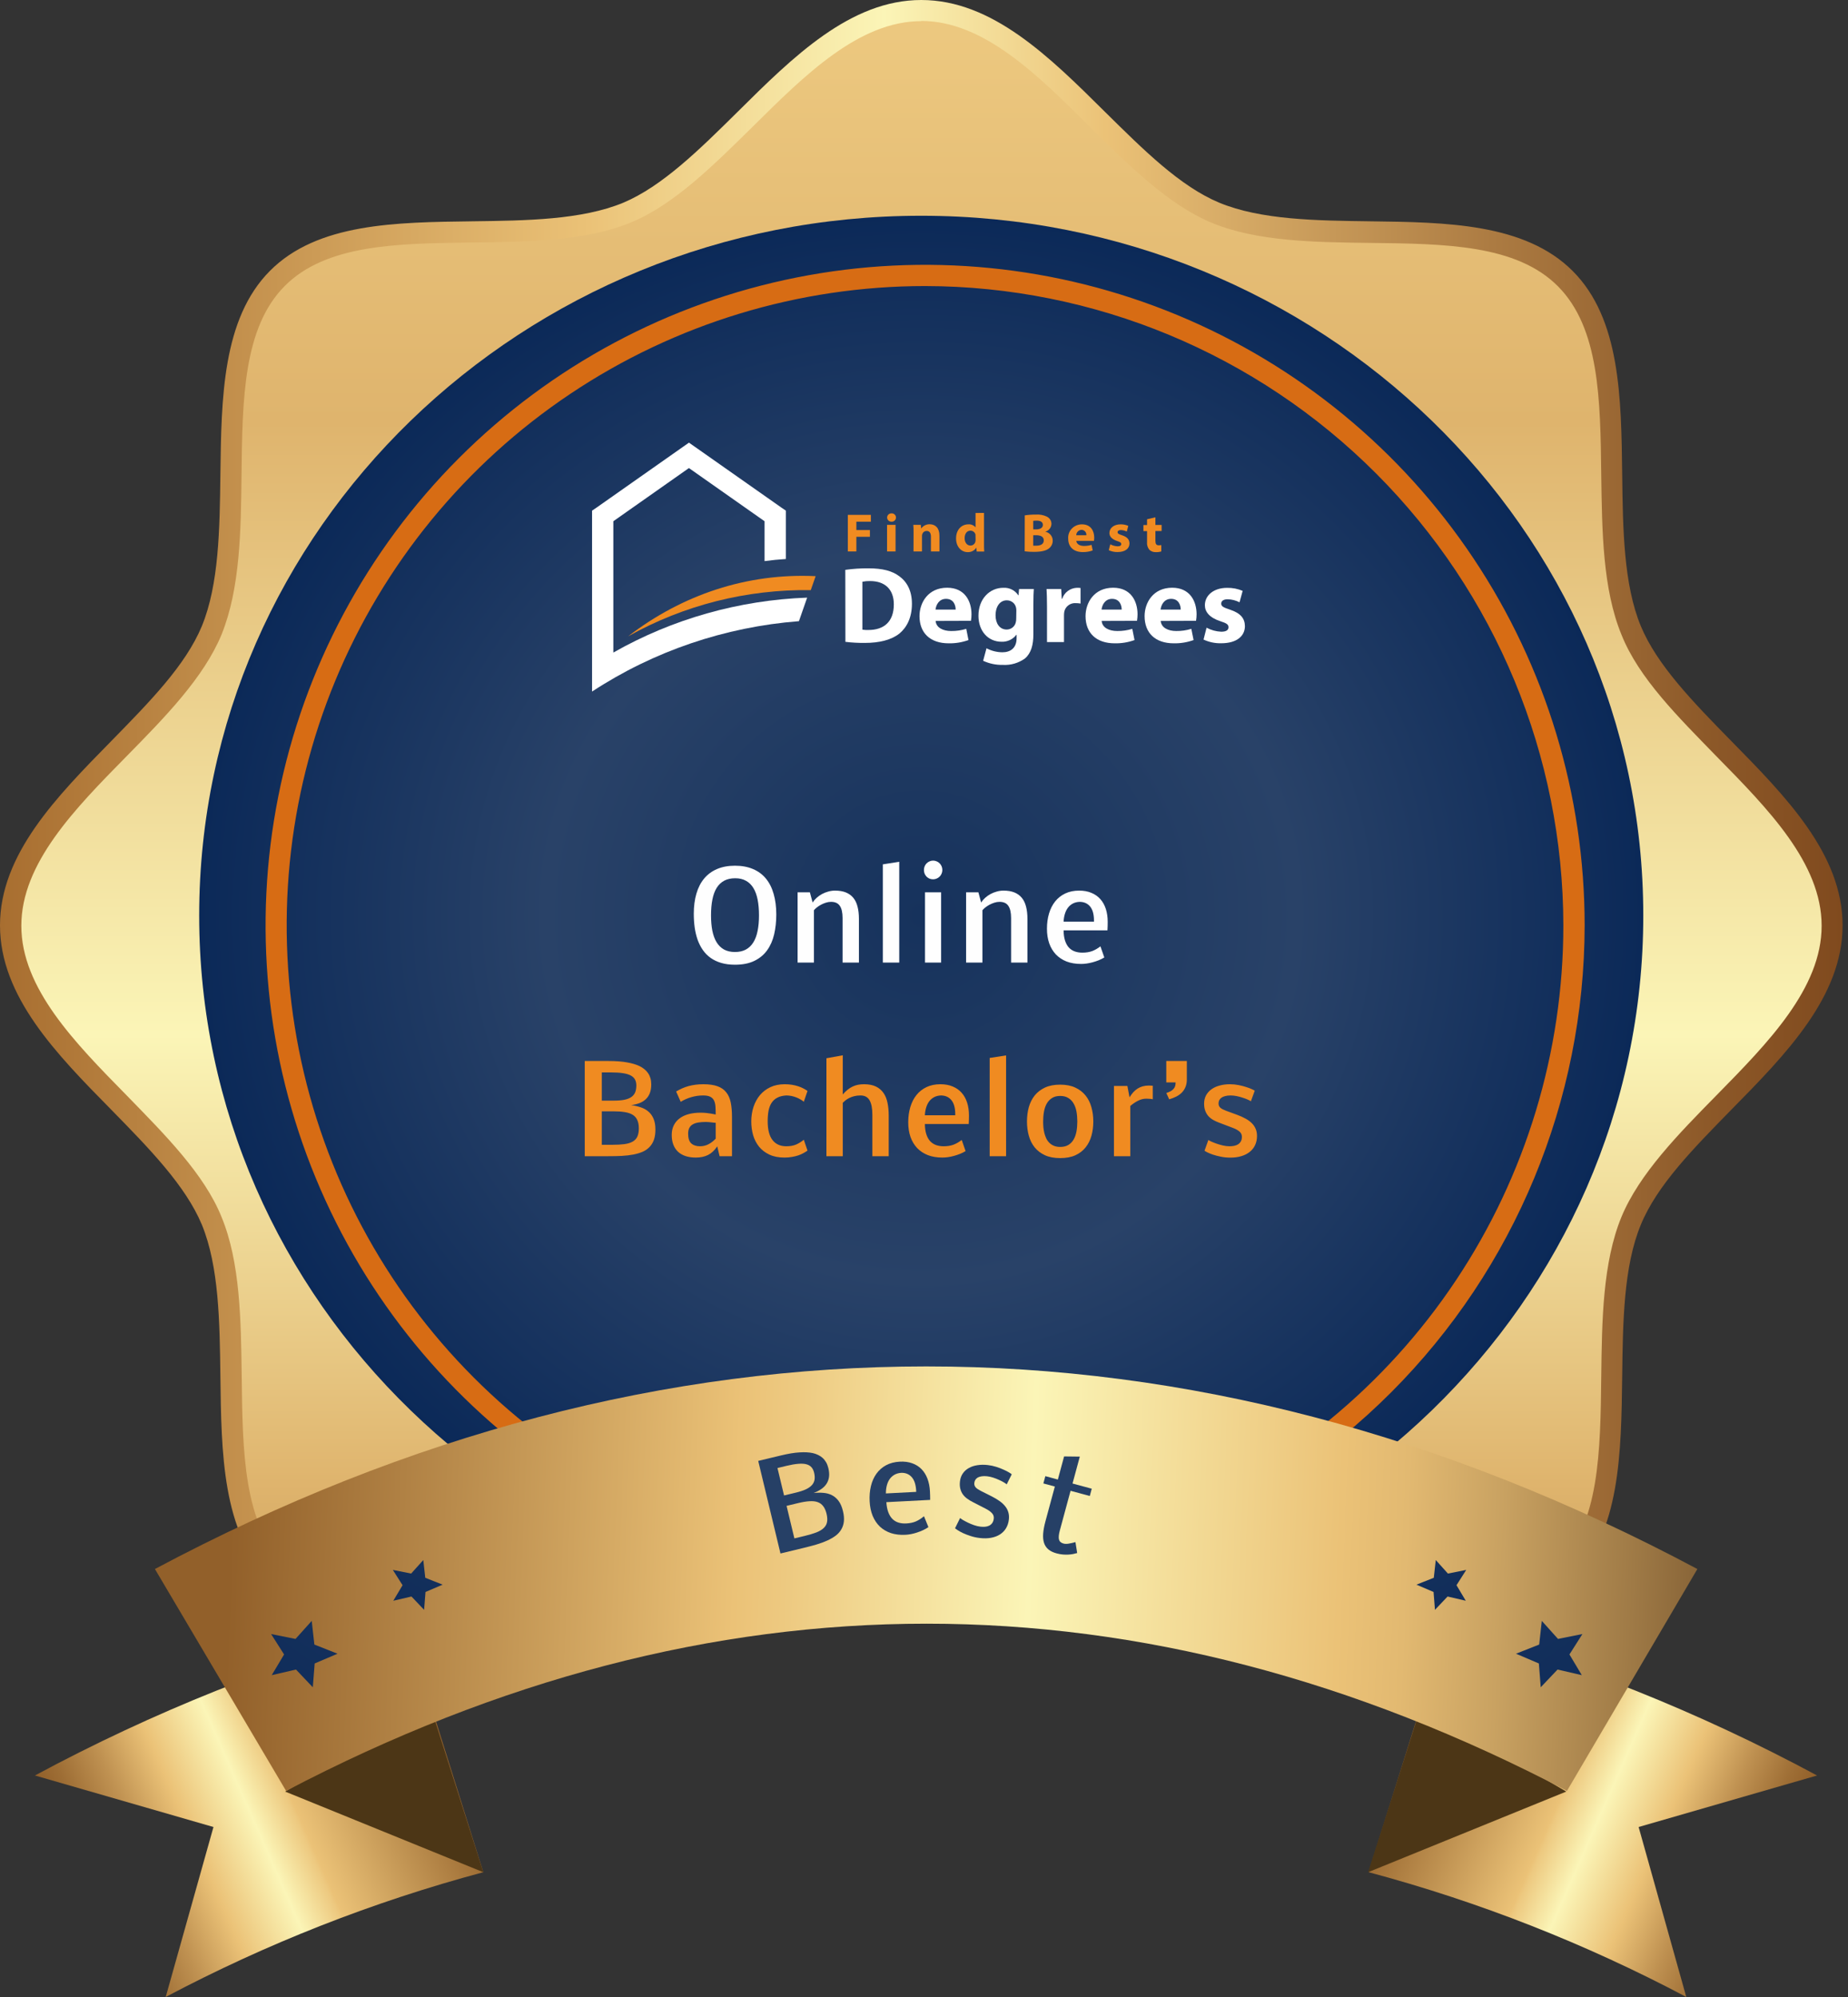 <svg width="334" height="361" viewBox="0 0 334 361" fill="none" xmlns="http://www.w3.org/2000/svg">
<rect x="0" y="0" width="334" height="361" fill="#333333" stroke="none"/>
<g clip-path="url(#clip0_609_130)">
<path d="M332.186 167.278C332.186 187.947 303.185 202.684 295.751 220.66C288.035 239.287 297.842 270.169 283.834 284.219C269.826 298.269 238.98 288.427 220.384 296.156C202.439 303.603 185.634 278.999 165 278.999C144.366 278.999 131.747 303.603 113.802 296.156C95.206 288.427 64.378 298.251 50.352 284.219C36.326 270.187 46.151 239.287 38.435 220.66C31.001 202.737 2 187.947 2 167.278C2 146.608 31.001 131.871 38.488 113.895C46.204 95.268 36.397 64.386 50.405 50.337C64.413 36.287 95.259 46.129 113.855 38.399C131.8 30.952 146.511 1.901 167.146 1.901C187.78 1.901 202.491 30.952 220.437 38.399C239.032 46.129 269.861 36.304 283.887 50.337C297.912 64.369 288.07 95.338 295.751 113.895C303.185 131.871 332.186 146.608 332.186 167.278Z" fill="url(#paint0_linear_609_130)"/>
<path d="M166.51 291.573C153.7 291.573 143.344 281.291 133.32 271.343C126.311 264.424 119.739 300.874 112.66 297.934C105.142 294.8 95.136 294.677 85.428 294.554C71.637 294.378 57.39 294.219 48.768 285.575C40.147 276.93 40.007 262.598 39.831 248.742C39.709 239.006 39.586 228.935 36.484 221.382C33.54 214.339 27.021 207.649 20.135 200.624C10.234 190.571 0 180.148 0 167.278C0 154.407 10.251 144.002 20.135 133.931C27.021 126.889 33.54 120.286 36.484 113.173C39.586 105.62 39.709 95.567 39.831 85.813C40.007 71.957 40.182 57.643 48.768 48.981C57.355 40.319 71.549 40.178 85.428 40.002C95.118 39.878 105.142 39.755 112.66 36.639C119.669 33.681 126.328 27.131 133.32 20.212C143.344 10.264 153.7 0 166.51 0C179.32 0 189.676 10.264 199.7 20.212C206.709 27.131 213.281 33.681 220.36 36.639C227.878 39.755 237.884 39.878 247.592 40.002C261.383 40.178 275.63 40.354 284.252 48.998C292.873 57.643 293.013 71.887 293.189 85.813C293.311 95.549 293.434 105.62 296.553 113.173C299.48 120.216 305.998 126.906 312.885 133.931C322.786 144.002 333.02 154.407 333.02 167.278C333.02 180.148 322.786 190.571 312.885 200.624C305.998 207.667 299.48 214.269 296.553 221.399C293.434 228.935 293.311 239.006 293.189 248.742C293.013 262.598 292.838 276.912 284.252 285.575C275.665 294.237 261.383 294.378 247.592 294.554C237.901 294.677 227.878 294.8 220.36 297.934C213.351 300.874 206.692 264.424 199.7 271.343C189.676 281.22 179.32 291.573 166.51 291.573ZM166.51 3.821C155.26 3.821 145.482 13.539 136.001 22.941C128.992 29.825 121.895 36.938 114.114 40.178C105.913 43.593 95.522 43.699 85.463 43.84C71.847 43.998 58.967 44.157 51.467 51.692C43.967 59.228 43.809 72.168 43.651 85.848C43.546 95.954 43.406 106.395 40.042 114.705C36.817 122.522 29.738 129.723 22.886 136.695C13.528 146.203 3.855 156.062 3.855 167.348C3.855 178.634 13.528 188.476 22.886 198.001C29.738 205.043 36.905 212.191 40.042 219.991C43.441 228.231 43.546 238.671 43.687 248.777C43.844 262.457 44.002 275.398 51.502 282.934C59.002 290.469 71.882 290.628 85.498 290.786C95.557 290.909 105.948 291.05 114.149 294.448C121.912 297.688 129.097 261.818 136.036 268.685C145.499 278.086 155.312 287.805 166.545 287.805C177.778 287.805 187.573 278.086 197.054 268.685C204.063 261.818 211.178 297.6 218.941 294.448C227.142 291.05 237.533 290.927 247.592 290.786C261.208 290.628 274.088 290.469 281.588 282.934C289.088 275.398 289.246 262.457 289.404 248.777C289.526 238.671 289.666 228.231 293.048 219.991C296.273 212.191 303.37 204.973 310.204 198.018C319.562 188.493 329.235 178.651 329.235 167.348C329.235 156.045 319.562 146.22 310.204 136.695C303.37 129.653 296.185 122.61 293.048 114.705C289.666 106.465 289.544 96.025 289.404 85.919C289.246 72.239 289.088 59.316 281.588 51.763C274.088 44.209 261.208 44.069 247.592 43.91C237.533 43.787 227.142 43.664 218.941 40.248C211.178 37.008 203.993 29.895 197.054 23.012C187.556 13.539 177.76 3.785 166.51 3.785V3.821Z" fill="url(#paint1_linear_609_130)"/>
<path d="M294 166C294 190.92 286.552 215.281 272.597 236.002C258.642 256.722 238.807 272.872 215.601 282.409C192.395 291.945 166.859 294.441 142.224 289.579C117.588 284.717 94.959 272.717 77.198 255.095C59.436 237.474 47.341 215.023 42.44 190.581C37.54 166.14 40.055 140.805 49.667 117.782C59.28 94.758 75.558 75.08 96.443 61.235C117.328 47.39 141.882 40 167 40C200.683 40 232.985 53.275 256.803 76.904C280.62 100.534 294 132.583 294 166Z" fill="#A86E30"/>
<path d="M166.501 292C238.573 292 297 235.364 297 165.5C297 95.636 238.573 39 166.501 39C94.427 39 36 95.636 36 165.5C36 235.364 94.427 292 166.501 292Z" fill="url(#paint2_radial_609_130)"/>
<path d="M167.184 286.684C143.609 286.68 120.564 279.674 100.964 266.552C81.364 253.429 66.088 234.779 57.069 212.96C48.049 191.141 45.691 167.133 50.293 143.972C54.894 120.811 66.248 99.536 82.92 82.839C99.591 66.141 120.831 54.771 143.953 50.165C167.075 45.559 191.042 47.925 212.822 56.963C234.602 66.001 253.218 81.305 266.315 100.941C279.413 120.577 286.403 143.662 286.403 167.278C286.366 198.938 273.793 229.29 251.443 251.676C229.092 274.061 198.79 286.651 167.184 286.684ZM167.184 51.71C144.366 51.71 122.06 58.488 103.088 71.186C84.115 83.885 69.328 101.935 60.596 123.052C51.864 144.169 49.579 167.406 54.031 189.824C58.483 212.242 69.47 232.834 85.605 248.997C101.74 265.159 122.297 276.166 144.677 280.625C167.056 285.084 190.253 282.796 211.334 274.049C232.415 265.301 250.434 250.489 263.111 231.484C275.788 212.479 282.554 190.135 282.554 167.278C282.517 136.639 270.35 107.265 248.722 85.6C227.094 63.935 197.771 51.747 167.184 51.71Z" fill="#D76C14"/>
<path d="M328.411 320.946C307.115 309.479 284.591 300.466 261.27 294.078L247.367 338.429C267.288 343.758 286.545 351.324 304.771 360.982L296.159 330.259L328.411 320.946Z" fill="url(#paint3_linear_609_130)"/>
<path d="M283.082 323.851L247.262 338.429L256.823 308.463L283.082 323.851Z" fill="#4C3616"/>
<path d="M6.311 320.946C27.608 309.482 50.131 300.469 73.451 294.078L87.354 338.429C67.434 343.761 48.178 351.326 29.951 360.982L38.58 330.259L6.311 320.946Z" fill="url(#paint4_linear_609_130)"/>
<path d="M51.533 323.851L87.353 338.429L77.792 308.463L51.533 323.851Z" fill="#4C3616"/>
<path d="M283.206 323.731C206.31 283.431 128.624 283.431 51.71 323.731L28 283.624C119.572 234.802 215.204 234.784 306.776 283.624L283.206 323.731Z" fill="url(#paint5_linear_609_130)"/>
<path d="M259.349 291L261.63 288.595L264.916 289.356L263.242 286.55L265 283.784L261.693 284.446L259.495 282L259.139 285.208L256 286.45L259.097 287.773L259.349 291Z" fill="url(#paint6_radial_609_130)"/>
<path d="M278.465 305L281.507 301.794L285.888 302.808L283.656 299.067L286 295.379L281.591 296.261L278.66 293L278.186 297.277L274 298.933L278.129 300.697L278.465 305Z" fill="url(#paint7_radial_609_130)"/>
<path d="M76.651 291L74.37 288.595L71.084 289.356L72.758 286.55L71 283.784L74.307 284.446L76.505 282L76.861 285.208L80 286.45L76.903 287.773L76.651 291Z" fill="url(#paint8_radial_609_130)"/>
<path d="M56.535 305L53.493 301.794L49.112 302.808L51.344 299.067L49 295.379L53.41 296.261L56.34 293L56.815 297.277L61 298.933L56.871 300.697L56.535 305Z" fill="url(#paint9_radial_609_130)"/>
<path d="M140.303 165.31C140.303 166.591 140.174 167.787 139.916 168.897C139.658 170 139.235 170.96 138.648 171.776C138.068 172.586 137.302 173.223 136.349 173.688C135.397 174.154 134.226 174.387 132.837 174.387C131.913 174.387 131.086 174.279 130.355 174.064C129.625 173.85 128.984 173.545 128.432 173.151C127.881 172.757 127.412 172.281 127.025 171.723C126.638 171.164 126.323 170.545 126.08 169.864C125.844 169.184 125.668 168.45 125.554 167.662C125.446 166.867 125.392 166.04 125.392 165.181C125.392 163.827 125.55 162.613 125.865 161.539C126.18 160.458 126.649 159.545 127.272 158.8C127.895 158.055 128.669 157.486 129.593 157.092C130.524 156.691 131.605 156.49 132.837 156.49C134.076 156.49 135.161 156.691 136.092 157.092C137.03 157.486 137.81 158.062 138.433 158.821C139.056 159.58 139.522 160.508 139.83 161.604C140.145 162.692 140.303 163.927 140.303 165.31ZM128.508 165.471C128.508 166.495 128.586 167.415 128.744 168.231C128.909 169.048 129.163 169.743 129.507 170.315C129.858 170.888 130.305 171.329 130.849 171.637C131.401 171.938 132.063 172.088 132.837 172.088C133.589 172.088 134.237 171.945 134.781 171.658C135.332 171.365 135.784 170.938 136.135 170.38C136.493 169.814 136.754 169.123 136.919 168.307C137.091 167.483 137.177 166.538 137.177 165.471C137.177 164.396 137.094 163.444 136.929 162.613C136.765 161.783 136.507 161.081 136.156 160.508C135.805 159.935 135.358 159.502 134.813 159.208C134.276 158.907 133.632 158.757 132.88 158.757C132.106 158.757 131.444 158.904 130.892 159.197C130.341 159.491 129.886 159.924 129.528 160.497C129.177 161.063 128.919 161.765 128.755 162.603C128.59 163.433 128.508 164.389 128.508 165.471ZM146.87 163.14C147.064 162.839 147.304 162.56 147.59 162.302C147.884 162.037 148.206 161.808 148.557 161.614C148.915 161.421 149.294 161.271 149.696 161.163C150.097 161.049 150.501 160.991 150.909 160.991C151.683 160.991 152.342 161.102 152.886 161.324C153.43 161.546 153.878 161.872 154.229 162.302C154.58 162.731 154.834 163.265 154.991 163.902C155.156 164.54 155.238 165.274 155.238 166.104V174H152.284V165.965C152.284 164.969 152.12 164.232 151.79 163.752C151.468 163.265 150.934 163.021 150.19 163.021C149.889 163.021 149.581 163.072 149.266 163.172C148.951 163.272 148.654 163.397 148.374 163.548C148.095 163.698 147.844 163.863 147.622 164.042C147.4 164.221 147.228 164.386 147.107 164.536V174H144.153V161.303H146.376L146.87 163.14ZM162.526 174H159.561V156.243L162.526 155.781V174ZM167.182 174V161.303H170.093V174H167.182ZM166.988 157.264C166.988 157.027 167.031 156.805 167.117 156.598C167.203 156.39 167.321 156.211 167.472 156.061C167.622 155.91 167.798 155.792 167.998 155.706C168.199 155.613 168.413 155.566 168.643 155.566C168.879 155.566 169.097 155.613 169.298 155.706C169.506 155.792 169.685 155.914 169.835 156.071C169.985 156.222 170.104 156.401 170.189 156.608C170.275 156.816 170.318 157.035 170.318 157.264C170.318 157.5 170.272 157.722 170.179 157.93C170.093 158.137 169.971 158.316 169.813 158.467C169.663 158.617 169.484 158.735 169.276 158.821C169.076 158.907 168.865 158.95 168.643 158.95C168.399 158.95 168.177 158.907 167.977 158.821C167.776 158.728 167.601 158.606 167.45 158.456C167.307 158.299 167.192 158.119 167.106 157.919C167.028 157.711 166.988 157.493 166.988 157.264ZM177.327 163.14C177.52 162.839 177.76 162.56 178.046 162.302C178.34 162.037 178.662 161.808 179.013 161.614C179.371 161.421 179.751 161.271 180.152 161.163C180.553 161.049 180.957 160.991 181.366 160.991C182.139 160.991 182.798 161.102 183.342 161.324C183.886 161.546 184.334 161.872 184.685 162.302C185.036 162.731 185.29 163.265 185.448 163.902C185.612 164.54 185.695 165.274 185.695 166.104V174H182.741V165.965C182.741 164.969 182.576 164.232 182.246 163.752C181.924 163.265 181.391 163.021 180.646 163.021C180.345 163.021 180.037 163.072 179.722 163.172C179.407 163.272 179.11 163.397 178.83 163.548C178.551 163.698 178.301 163.863 178.079 164.042C177.857 164.221 177.685 164.386 177.563 164.536V174H174.609V161.303H176.832L177.327 163.14ZM199.589 173.076C199.274 173.27 198.937 173.438 198.579 173.581C198.221 173.724 197.856 173.846 197.483 173.946C197.118 174.047 196.756 174.122 196.398 174.172C196.04 174.222 195.704 174.247 195.388 174.247C194.407 174.247 193.534 174.1 192.767 173.807C192.008 173.506 191.364 173.08 190.834 172.528C190.311 171.97 189.91 171.3 189.631 170.52C189.359 169.732 189.222 168.851 189.222 167.877C189.222 166.882 189.348 165.965 189.598 165.127C189.849 164.282 190.218 163.555 190.705 162.946C191.199 162.33 191.808 161.851 192.531 161.507C193.262 161.163 194.099 160.991 195.045 160.991C195.883 160.991 196.62 161.127 197.258 161.399C197.902 161.664 198.443 162.044 198.88 162.538C199.317 163.032 199.646 163.627 199.868 164.321C200.09 165.016 200.201 165.789 200.201 166.642C200.201 166.907 200.197 167.168 200.19 167.426C200.183 167.684 200.172 167.934 200.158 168.178H192.23C192.237 168.872 192.32 169.474 192.477 169.982C192.635 170.491 192.857 170.91 193.143 171.239C193.437 171.569 193.791 171.812 194.207 171.97C194.629 172.127 195.102 172.206 195.625 172.206C196.291 172.206 196.878 172.113 197.387 171.927C197.895 171.733 198.396 171.447 198.89 171.067L199.589 173.076ZM197.72 166.416C197.72 165.299 197.494 164.457 197.043 163.892C196.592 163.326 195.965 163.036 195.163 163.021C194.676 163.036 194.253 163.14 193.895 163.333C193.544 163.519 193.247 163.773 193.004 164.096C192.767 164.418 192.585 164.794 192.456 165.224C192.327 165.653 192.252 166.112 192.23 166.599H197.72V166.416Z" fill="#FEFEFE"/>
<path d="M109.939 191.791C111.278 191.791 112.399 191.873 113.301 192.038C114.21 192.196 114.973 192.421 115.589 192.715C115.904 192.865 116.191 193.048 116.448 193.263C116.713 193.47 116.939 193.71 117.125 193.982C117.311 194.255 117.455 194.559 117.555 194.896C117.655 195.232 117.705 195.608 117.705 196.023C117.705 196.646 117.616 197.18 117.437 197.624C117.258 198.068 117.007 198.437 116.685 198.73C116.362 199.024 115.979 199.253 115.535 199.418C115.091 199.583 114.601 199.701 114.064 199.772C114.672 199.851 115.245 199.98 115.782 200.159C116.32 200.331 116.785 200.585 117.179 200.922C117.573 201.251 117.884 201.681 118.113 202.211C118.343 202.741 118.457 203.4 118.457 204.188C118.457 204.896 118.368 205.509 118.189 206.024C118.01 206.533 117.748 206.966 117.404 207.324C117.068 207.682 116.653 207.972 116.158 208.194C115.664 208.409 115.102 208.577 114.472 208.699C113.842 208.821 113.143 208.903 112.377 208.946C111.618 208.982 110.802 209 109.928 209H105.685V191.791H109.939ZM110.637 206.938C111.511 206.938 112.252 206.898 112.861 206.819C113.476 206.733 113.974 206.579 114.354 206.357C114.74 206.135 115.02 205.835 115.192 205.455C115.371 205.068 115.46 204.574 115.46 203.973C115.46 203.378 115.371 202.884 115.192 202.49C115.02 202.089 114.748 201.771 114.375 201.534C114.01 201.298 113.541 201.133 112.968 201.04C112.402 200.94 111.725 200.89 110.938 200.89H108.768V206.938H110.637ZM108.768 198.956H110.927C111.679 198.956 112.313 198.906 112.828 198.806C113.351 198.698 113.774 198.534 114.096 198.312C114.418 198.09 114.651 197.807 114.794 197.463C114.937 197.112 115.009 196.697 115.009 196.217C115.009 195.801 114.93 195.447 114.773 195.153C114.615 194.853 114.357 194.605 113.999 194.412C113.641 194.219 113.172 194.079 112.592 193.993C112.012 193.9 111.303 193.854 110.465 193.854H108.768V198.956ZM127.066 198.021C126.357 198.021 125.655 198.122 124.961 198.322C124.266 198.523 123.621 198.806 123.027 199.171L122.2 197.302C122.572 197.087 122.941 196.897 123.306 196.732C123.679 196.568 124.062 196.432 124.456 196.324C124.857 196.217 125.276 196.134 125.712 196.077C126.149 196.02 126.622 195.991 127.13 195.991C128.162 195.991 129.01 196.113 129.676 196.356C130.342 196.593 130.869 196.958 131.255 197.452C131.649 197.939 131.921 198.555 132.072 199.3C132.222 200.045 132.297 200.918 132.297 201.921V209H130.052L129.633 207.217C129.161 207.933 128.609 208.452 127.979 208.774C127.349 209.09 126.608 209.247 125.755 209.247C125.082 209.247 124.477 209.161 123.94 208.989C123.403 208.817 122.945 208.56 122.565 208.216C122.193 207.872 121.906 207.446 121.706 206.938C121.505 206.429 121.405 205.838 121.405 205.165C121.405 204.485 121.534 203.894 121.792 203.393C122.049 202.884 122.407 202.465 122.866 202.136C123.324 201.799 123.868 201.549 124.499 201.384C125.136 201.219 125.834 201.137 126.593 201.137C126.959 201.137 127.292 201.151 127.592 201.18C127.9 201.208 128.172 201.244 128.409 201.287C128.645 201.323 128.842 201.359 129 201.395C129.164 201.43 129.282 201.452 129.354 201.459C129.354 200.929 129.34 200.453 129.311 200.03C129.282 199.601 129.197 199.239 129.053 198.945C128.91 198.645 128.685 198.415 128.377 198.258C128.069 198.1 127.632 198.021 127.066 198.021ZM126.518 207.206C127.048 207.206 127.542 207.091 128.001 206.862C128.466 206.633 128.917 206.289 129.354 205.831V202.963C129.297 202.963 129.2 202.956 129.064 202.941C128.928 202.92 128.77 202.902 128.591 202.888C128.42 202.866 128.24 202.848 128.054 202.834C127.875 202.82 127.718 202.812 127.582 202.812C127.066 202.812 126.608 202.845 126.207 202.909C125.813 202.974 125.476 203.088 125.197 203.253C124.925 203.41 124.717 203.629 124.574 203.908C124.438 204.18 124.37 204.528 124.37 204.95C124.37 205.759 124.56 206.34 124.939 206.69C125.326 207.034 125.852 207.206 126.518 207.206ZM141.776 209.247C140.716 209.247 139.807 209.068 139.048 208.71C138.289 208.352 137.666 207.872 137.179 207.271C136.699 206.669 136.344 205.978 136.115 205.197C135.893 204.41 135.782 203.586 135.782 202.727C135.782 201.796 135.915 200.922 136.18 200.105C136.452 199.282 136.842 198.566 137.351 197.957C137.866 197.348 138.496 196.868 139.241 196.518C139.993 196.167 140.849 195.991 141.809 195.991C142.281 195.991 142.718 196.023 143.119 196.088C143.527 196.152 143.903 196.242 144.247 196.356C144.591 196.464 144.902 196.593 145.182 196.743C145.461 196.886 145.715 197.04 145.944 197.205L145.278 199.16C145.114 199.017 144.913 198.877 144.677 198.741C144.448 198.605 144.197 198.483 143.925 198.376C143.653 198.269 143.363 198.183 143.055 198.118C142.747 198.054 142.435 198.021 142.12 198.021C141.483 198.057 140.949 198.186 140.52 198.408C140.09 198.623 139.743 198.927 139.478 199.321C139.213 199.715 139.023 200.195 138.908 200.761C138.801 201.326 138.747 201.967 138.747 202.684C138.747 204.195 139.037 205.326 139.617 206.078C140.197 206.83 141.028 207.206 142.109 207.206C142.811 207.206 143.409 207.099 143.903 206.884C144.397 206.662 144.856 206.375 145.278 206.024L145.944 207.99C145.729 208.141 145.486 208.291 145.214 208.441C144.942 208.592 144.634 208.728 144.29 208.85C143.946 208.964 143.567 209.057 143.151 209.129C142.736 209.208 142.278 209.247 141.776 209.247ZM152.319 197.839C152.612 197.502 152.906 197.216 153.2 196.979C153.493 196.743 153.794 196.553 154.102 196.41C154.417 196.26 154.743 196.152 155.079 196.088C155.416 196.023 155.774 195.991 156.154 195.991C157.02 195.991 157.74 196.131 158.313 196.41C158.886 196.689 159.344 197.08 159.688 197.581C160.032 198.082 160.272 198.68 160.408 199.375C160.551 200.07 160.622 200.829 160.622 201.652V209H157.668V201.523C157.668 200.356 157.5 199.482 157.163 198.902C156.834 198.315 156.286 198.021 155.52 198.021C155.105 198.021 154.729 198.064 154.392 198.15C154.063 198.236 153.765 198.344 153.5 198.473C153.243 198.602 153.013 198.745 152.813 198.902C152.62 199.06 152.455 199.207 152.319 199.343V209H149.365V191.297L152.319 190.76V197.839ZM174.516 208.076C174.201 208.27 173.865 208.438 173.507 208.581C173.149 208.724 172.783 208.846 172.411 208.946C172.046 209.047 171.684 209.122 171.326 209.172C170.968 209.222 170.631 209.247 170.316 209.247C169.335 209.247 168.461 209.1 167.695 208.807C166.936 208.506 166.291 208.08 165.762 207.528C165.239 206.97 164.838 206.3 164.558 205.52C164.286 204.732 164.15 203.851 164.15 202.877C164.15 201.882 164.276 200.965 164.526 200.127C164.777 199.282 165.146 198.555 165.633 197.946C166.127 197.33 166.735 196.851 167.459 196.507C168.189 196.163 169.027 195.991 169.972 195.991C170.81 195.991 171.548 196.127 172.185 196.399C172.83 196.664 173.371 197.044 173.807 197.538C174.244 198.032 174.574 198.627 174.796 199.321C175.018 200.016 175.129 200.789 175.129 201.642C175.129 201.907 175.125 202.168 175.118 202.426C175.111 202.684 175.1 202.934 175.086 203.178H167.158C167.165 203.872 167.248 204.474 167.405 204.982C167.563 205.491 167.785 205.91 168.071 206.239C168.365 206.569 168.719 206.812 169.135 206.97C169.557 207.127 170.03 207.206 170.553 207.206C171.219 207.206 171.806 207.113 172.314 206.927C172.823 206.733 173.324 206.447 173.818 206.067L174.516 208.076ZM172.647 201.416C172.647 200.299 172.422 199.457 171.971 198.892C171.519 198.326 170.893 198.036 170.091 198.021C169.604 198.036 169.181 198.14 168.823 198.333C168.472 198.519 168.175 198.773 167.931 199.096C167.695 199.418 167.513 199.794 167.384 200.224C167.255 200.653 167.179 201.112 167.158 201.599H172.647V201.416ZM181.836 209H178.871V191.243L181.836 190.781V209ZM191.616 207.324C192.203 207.324 192.694 207.206 193.087 206.97C193.489 206.726 193.807 206.397 194.044 205.981C194.287 205.559 194.459 205.072 194.559 204.521C194.659 203.962 194.71 203.364 194.71 202.727C194.71 202.096 194.659 201.502 194.559 200.943C194.459 200.385 194.287 199.898 194.044 199.482C193.807 199.06 193.489 198.727 193.087 198.483C192.694 198.233 192.203 198.107 191.616 198.107C191.029 198.107 190.538 198.233 190.144 198.483C189.75 198.727 189.432 199.06 189.188 199.482C188.952 199.898 188.783 200.388 188.683 200.954C188.583 201.513 188.533 202.104 188.533 202.727C188.533 203.063 188.547 203.41 188.576 203.769C188.612 204.119 188.669 204.467 188.748 204.811C188.834 205.147 188.948 205.469 189.091 205.777C189.235 206.078 189.421 206.343 189.65 206.572C189.879 206.801 190.155 206.984 190.477 207.12C190.799 207.256 191.179 207.324 191.616 207.324ZM197.599 202.727C197.599 203.636 197.488 204.492 197.266 205.294C197.044 206.096 196.693 206.798 196.213 207.399C195.741 208.001 195.125 208.477 194.366 208.828C193.607 209.172 192.69 209.344 191.616 209.344C190.542 209.344 189.625 209.172 188.866 208.828C188.107 208.477 187.484 208.001 186.997 207.399C186.517 206.798 186.166 206.096 185.944 205.294C185.722 204.492 185.611 203.636 185.611 202.727C185.611 201.81 185.722 200.947 185.944 200.138C186.173 199.328 186.528 198.623 187.007 198.021C187.494 197.42 188.114 196.944 188.866 196.593C189.625 196.242 190.538 196.066 191.605 196.066C192.672 196.066 193.582 196.242 194.334 196.593C195.093 196.944 195.712 197.42 196.192 198.021C196.679 198.623 197.033 199.328 197.255 200.138C197.485 200.947 197.599 201.81 197.599 202.727ZM204.146 198.354C204.36 198.011 204.586 197.706 204.822 197.441C205.066 197.176 205.327 196.954 205.606 196.775C205.893 196.596 206.204 196.46 206.541 196.367C206.878 196.274 207.25 196.228 207.658 196.228C207.887 196.228 208.117 196.238 208.346 196.26V198.72C208.245 198.677 208.088 198.648 207.873 198.634C207.658 198.612 207.425 198.602 207.175 198.602C206.659 198.602 206.154 198.73 205.66 198.988C205.173 199.239 204.715 199.55 204.285 199.923V209H201.331V196.303H203.759L204.146 198.354ZM210.788 191.791H214.505V195.132C214.505 195.662 214.419 196.124 214.247 196.518C214.083 196.911 213.854 197.252 213.56 197.538C213.274 197.817 212.937 198.054 212.55 198.247C212.163 198.433 211.752 198.591 211.315 198.72L210.799 197.581C211.107 197.474 211.369 197.363 211.583 197.248C211.798 197.126 211.97 196.99 212.099 196.84C212.235 196.689 212.332 196.521 212.389 196.335C212.446 196.142 212.475 195.916 212.475 195.658H210.788V191.791ZM220.343 202.941C219.97 202.805 219.619 202.644 219.29 202.458C218.96 202.272 218.67 202.046 218.42 201.781C218.176 201.509 217.983 201.187 217.84 200.814C217.696 200.442 217.625 200.002 217.625 199.493C217.625 198.935 217.743 198.437 217.979 198C218.216 197.563 218.541 197.198 218.957 196.904C219.372 196.604 219.863 196.378 220.429 196.228C221.001 196.07 221.621 195.991 222.287 195.991C222.817 195.991 223.336 196.041 223.845 196.142C224.353 196.242 224.811 196.36 225.22 196.496C225.635 196.625 225.979 196.754 226.251 196.883C226.53 197.012 226.706 197.105 226.777 197.162L226.079 199.074C225.971 198.988 225.785 198.888 225.52 198.773C225.255 198.652 224.951 198.537 224.607 198.43C224.271 198.315 223.909 198.218 223.522 198.14C223.136 198.061 222.763 198.021 222.405 198.021C222.026 198.021 221.696 198.061 221.417 198.14C221.145 198.211 220.919 198.312 220.74 198.44C220.568 198.569 220.439 198.723 220.353 198.902C220.275 199.074 220.235 199.264 220.235 199.472C220.235 199.636 220.264 199.783 220.321 199.912C220.378 200.041 220.464 200.156 220.579 200.256C220.693 200.356 220.837 200.449 221.009 200.535C221.18 200.621 221.381 200.707 221.61 200.793L223.63 201.534C224.188 201.742 224.686 201.967 225.123 202.211C225.56 202.447 225.932 202.719 226.24 203.027C226.548 203.328 226.781 203.668 226.938 204.048C227.103 204.427 227.185 204.857 227.185 205.337C227.185 205.953 227.071 206.504 226.842 206.991C226.62 207.471 226.297 207.879 225.875 208.216C225.459 208.552 224.955 208.81 224.36 208.989C223.773 209.168 223.11 209.258 222.373 209.258C221.757 209.258 221.18 209.201 220.643 209.086C220.113 208.979 219.641 208.857 219.225 208.721C218.817 208.577 218.477 208.438 218.205 208.302C217.94 208.166 217.772 208.069 217.7 208.012L218.398 206.067C218.477 206.132 218.652 206.229 218.925 206.357C219.197 206.479 219.515 206.604 219.881 206.733C220.246 206.862 220.633 206.973 221.041 207.066C221.456 207.16 221.846 207.206 222.212 207.206C222.498 207.206 222.777 207.181 223.05 207.131C223.322 207.074 223.562 206.98 223.769 206.852C223.977 206.715 224.142 206.54 224.263 206.325C224.392 206.103 224.457 205.824 224.457 205.487C224.457 205.108 224.31 204.793 224.016 204.542C223.723 204.291 223.329 204.073 222.835 203.887L220.343 202.941Z" fill="#F08B21"/>
<g clip-path="url(#clip1_609_130)">
<path d="M138.183 101.441V94.221L124.514 84.609L110.851 94.221V117.961C121.508 111.894 133.541 108.484 145.879 108.032L144.397 112.286C131.015 113.324 118.135 117.707 107.006 125.011V92.309L107.809 91.763L123.397 80.803L124.52 80.016L125.642 80.803L141.237 91.763L142.039 92.309V101.047C140.743 101.129 139.463 101.255 138.188 101.43" fill="white"/>
<path d="M153.232 93.069H157.398V94.303H154.776V95.815H157.224V97.033H154.776V99.682H153.232V93.069Z" fill="#F08B21"/>
<path d="M161.933 93.555C161.934 93.658 161.912 93.76 161.87 93.854C161.828 93.949 161.766 94.034 161.689 94.104C161.611 94.174 161.52 94.228 161.42 94.262C161.32 94.296 161.214 94.31 161.108 94.303C161.006 94.303 160.906 94.283 160.812 94.245C160.718 94.207 160.632 94.152 160.56 94.082C160.488 94.012 160.431 93.929 160.392 93.838C160.354 93.746 160.333 93.648 160.333 93.549C160.333 93.45 160.354 93.352 160.392 93.261C160.431 93.169 160.488 93.086 160.56 93.016C160.632 92.946 160.718 92.891 160.812 92.853C160.906 92.815 161.006 92.796 161.108 92.796C161.215 92.788 161.322 92.802 161.422 92.837C161.523 92.872 161.615 92.927 161.693 92.998C161.77 93.069 161.832 93.156 161.873 93.252C161.915 93.347 161.935 93.451 161.933 93.555ZM160.322 99.682V94.876H161.86V99.682H160.322Z" fill="#F08B21"/>
<path d="M165.115 96.405C165.115 95.81 165.115 95.313 165.07 94.876H166.423L166.496 95.531C166.666 95.291 166.894 95.095 167.16 94.962C167.427 94.828 167.723 94.761 168.023 94.767C169.033 94.767 169.791 95.417 169.791 96.831V99.682H168.253V97.017C168.253 96.4 168.034 95.974 167.478 95.974C167.306 95.973 167.138 96.026 166.997 96.124C166.857 96.222 166.753 96.361 166.698 96.52C166.655 96.639 166.634 96.765 166.636 96.891V99.682H165.104L165.115 96.405Z" fill="#F08B21"/>
<path d="M177.847 92.719V98.262C177.847 98.808 177.847 99.354 177.886 99.698H176.528L176.455 98.988C176.296 99.248 176.068 99.46 175.796 99.605C175.523 99.749 175.216 99.819 174.906 99.808C173.738 99.808 172.795 98.835 172.795 97.339C172.795 95.701 173.828 94.783 175.007 94.783C175.254 94.762 175.503 94.801 175.731 94.896C175.959 94.992 176.16 95.14 176.315 95.329V92.725L177.847 92.719ZM176.309 96.924C176.309 96.848 176.309 96.738 176.309 96.662C176.27 96.456 176.158 96.27 175.993 96.135C175.828 96.001 175.62 95.926 175.405 95.925C174.709 95.925 174.344 96.531 174.344 97.29C174.344 98.049 174.76 98.617 175.4 98.617C175.61 98.618 175.814 98.547 175.976 98.416C176.139 98.285 176.248 98.103 176.286 97.902C176.314 97.789 176.328 97.673 176.326 97.558L176.309 96.924Z" fill="#F08B21"/>
<path d="M185.212 93.161C185.871 93.059 186.538 93.012 187.205 93.019C187.898 92.962 188.593 93.093 189.215 93.396C189.461 93.517 189.668 93.702 189.813 93.93C189.958 94.159 190.034 94.422 190.034 94.691C190.029 95.013 189.916 95.325 189.714 95.581C189.512 95.837 189.23 96.022 188.911 96.11C189.299 96.186 189.646 96.391 189.893 96.691C190.141 96.99 190.272 97.365 190.264 97.749C190.266 98.021 190.203 98.29 190.08 98.534C189.958 98.778 189.779 98.992 189.557 99.158C189.063 99.54 188.232 99.758 186.879 99.758C186.316 99.764 185.754 99.732 185.195 99.66L185.212 93.161ZM186.739 95.695H187.244C188.053 95.695 188.485 95.373 188.485 94.882C188.485 94.39 188.092 94.112 187.396 94.112C187.176 94.109 186.957 94.122 186.739 94.15V95.695ZM186.739 98.639C186.937 98.649 187.136 98.649 187.334 98.639C188.03 98.639 188.648 98.382 188.648 97.683C188.648 96.984 188.03 96.749 187.261 96.749H186.739V98.639Z" fill="#F08B21"/>
<path d="M194.531 97.771C194.576 98.393 195.204 98.688 195.923 98.688C196.385 98.692 196.846 98.626 197.287 98.491L197.489 99.502C196.916 99.708 196.309 99.808 195.698 99.797C194.014 99.797 193.06 98.852 193.06 97.35C193.038 97.019 193.086 96.687 193.201 96.374C193.317 96.062 193.498 95.777 193.733 95.536C193.967 95.295 194.25 95.103 194.565 94.974C194.879 94.844 195.217 94.78 195.558 94.783C197.158 94.783 197.764 95.99 197.764 97.181C197.762 97.378 197.746 97.576 197.714 97.771H194.531ZM196.338 96.749C196.353 96.629 196.342 96.506 196.305 96.39C196.269 96.274 196.207 96.167 196.125 96.075C196.043 95.984 195.942 95.91 195.829 95.858C195.716 95.807 195.593 95.779 195.468 95.777C195.213 95.791 194.972 95.9 194.796 96.08C194.619 96.261 194.521 96.5 194.52 96.749H196.338Z" fill="#F08B21"/>
<path d="M200.666 98.393C201.074 98.609 201.527 98.733 201.991 98.754C202.457 98.754 202.647 98.595 202.647 98.349C202.647 98.104 202.496 97.989 201.923 97.803C200.902 97.465 200.509 96.924 200.514 96.356C200.514 95.46 201.306 94.783 202.53 94.783C203.008 94.775 203.483 94.869 203.922 95.056L203.652 96.088C203.32 95.921 202.954 95.827 202.58 95.815C202.204 95.815 201.991 95.963 201.991 96.209C201.991 96.454 202.182 96.553 202.788 96.755C203.731 97.066 204.124 97.53 204.135 98.235C204.135 99.13 203.405 99.791 201.991 99.791C201.44 99.805 200.893 99.69 200.396 99.458L200.666 98.393Z" fill="#F08B21"/>
<path d="M208.823 93.511V94.892H209.946V95.985H208.823V97.727C208.823 98.306 208.969 98.573 209.429 98.573C209.584 98.574 209.738 98.559 209.89 98.53V99.682C209.566 99.777 209.228 99.82 208.89 99.808C208.68 99.816 208.47 99.783 208.272 99.712C208.075 99.641 207.894 99.532 207.74 99.392C207.411 98.99 207.258 98.478 207.313 97.967V96.001H206.656V94.909H207.313V93.866L208.823 93.511Z" fill="#F08B21"/>
<path d="M152.777 103.008C154.155 102.816 155.545 102.724 156.937 102.735C159.525 102.735 161.203 103.188 162.517 104.149C163.931 105.171 164.818 106.803 164.818 109.141C164.818 111.68 163.869 113.428 162.573 114.509C161.136 115.667 158.952 116.218 156.286 116.218C155.119 116.228 153.952 116.162 152.794 116.022L152.777 103.008ZM155.865 113.821C156.219 113.874 156.578 113.894 156.937 113.881C159.744 113.881 161.546 112.407 161.546 109.239C161.546 106.509 159.906 105.034 157.262 105.034C156.793 105.023 156.325 105.064 155.865 105.154V113.821Z" fill="white"/>
<path d="M169.101 112.243C169.202 113.477 170.459 114.067 171.908 114.067C172.833 114.078 173.754 113.945 174.636 113.674L175.04 115.7C173.896 116.112 172.683 116.312 171.464 116.289C168.096 116.289 166.188 114.4 166.188 111.374C166.188 108.933 167.748 106.241 171.178 106.241C174.372 106.241 175.584 108.66 175.584 111.041C175.584 111.436 175.55 111.831 175.483 112.221L169.101 112.243ZM172.722 110.195C172.722 109.468 172.396 108.251 170.981 108.251C169.69 108.251 169.163 109.392 169.084 110.195H172.722Z" fill="white"/>
<path d="M186.845 106.47C186.806 107.076 186.766 107.885 186.766 109.321V114.684C186.766 116.535 186.379 118.048 185.268 119.009C184.115 119.855 182.69 120.273 181.248 120.189C180.018 120.218 178.799 119.963 177.689 119.446L178.296 117.185C179.178 117.652 180.165 117.902 181.17 117.911C182.624 117.911 183.735 117.141 183.735 115.372V114.744H183.69C183.386 115.151 182.984 115.479 182.519 115.699C182.054 115.919 181.541 116.024 181.024 116.005C178.582 116.005 176.842 114.078 176.842 111.303C176.842 108.218 178.902 106.252 181.333 106.252C181.868 106.22 182.403 106.33 182.88 106.57C183.357 106.809 183.759 107.169 184.044 107.612H184.083L184.184 106.47H186.845ZM183.69 110.38C183.693 110.197 183.674 110.014 183.634 109.834C183.556 109.458 183.345 109.12 183.038 108.879C182.73 108.638 182.345 108.511 181.95 108.518C180.827 108.518 179.935 109.501 179.935 111.249C179.935 112.68 180.659 113.799 181.95 113.799C182.32 113.797 182.678 113.676 182.97 113.456C183.262 113.236 183.472 112.929 183.567 112.581C183.644 112.326 183.679 112.061 183.668 111.795L183.69 110.38Z" fill="white"/>
<path d="M189.231 109.632C189.231 108.218 189.192 107.295 189.152 106.47H191.796L191.897 108.24H191.982C192.158 107.68 192.51 107.188 192.988 106.831C193.466 106.475 194.046 106.273 194.648 106.252C194.864 106.244 195.08 106.257 195.293 106.29V109.103C195.019 109.053 194.741 109.027 194.463 109.026C193.983 108.986 193.506 109.118 193.119 109.397C192.733 109.675 192.464 110.081 192.363 110.539C192.321 110.759 192.301 110.982 192.301 111.205V116.066H189.231V109.632Z" fill="white"/>
<path d="M199.111 112.243C199.212 113.477 200.469 114.067 201.917 114.067C202.842 114.078 203.763 113.945 204.645 113.674L205.05 115.7C203.906 116.112 202.693 116.312 201.474 116.289C198.106 116.289 196.197 114.4 196.197 111.374C196.197 108.933 197.758 106.241 201.188 106.241C204.382 106.241 205.594 108.66 205.594 111.041C205.593 111.436 205.56 111.831 205.493 112.221L199.111 112.243ZM202.731 110.195C202.731 109.468 202.406 108.251 200.991 108.251C199.7 108.251 199.172 109.392 199.094 110.195H202.731Z" fill="white"/>
<path d="M209.783 112.243C209.884 113.477 211.135 114.067 212.589 114.067C213.514 114.078 214.435 113.945 215.317 113.674L215.722 115.7C214.578 116.112 213.365 116.312 212.146 116.289C208.778 116.289 206.869 114.4 206.869 111.374C206.869 108.933 208.424 106.241 211.859 106.241C215.054 106.241 216.266 108.66 216.266 111.041C216.265 111.436 216.232 111.831 216.165 112.221L209.783 112.243ZM213.398 110.195C213.398 109.468 213.078 108.251 211.663 108.251C210.366 108.251 209.844 109.392 209.76 110.195H213.398Z" fill="white"/>
<path d="M218.068 113.466C218.882 113.903 219.789 114.152 220.717 114.192C221.644 114.192 222.031 113.881 222.031 113.39C222.031 112.898 221.728 112.663 220.572 112.297C218.534 111.631 217.765 110.55 217.765 109.408C217.765 107.623 219.342 106.263 221.784 106.263C222.749 106.243 223.707 106.43 224.591 106.809L224.029 108.873C223.367 108.533 222.634 108.346 221.885 108.327C221.138 108.327 220.717 108.622 220.717 109.113C220.717 109.605 221.099 109.802 222.312 110.206C224.192 110.834 224.978 111.757 225.001 113.171C225.001 114.962 223.547 116.279 220.717 116.279C219.614 116.305 218.519 116.077 217.523 115.612L218.068 113.466Z" fill="white"/>
<path d="M146.536 106.672C134.959 106.509 123.551 109.396 113.523 115.028C123.274 107.519 135.017 103.559 147.417 104.149L146.536 106.672Z" fill="#F08B21"/>
</g>
<path d="M141.174 263.087C142.476 262.774 143.585 262.592 144.501 262.542C145.422 262.482 146.216 262.523 146.883 262.665C147.225 262.738 147.546 262.848 147.847 262.997C148.153 263.137 148.429 263.317 148.673 263.539C148.918 263.76 149.128 264.022 149.304 264.326C149.481 264.63 149.617 264.984 149.714 265.388C149.86 265.993 149.897 266.533 149.827 267.007C149.757 267.48 149.599 267.897 149.354 268.258C149.11 268.619 148.791 268.931 148.398 269.195C148.004 269.459 147.555 269.689 147.049 269.884C147.66 269.818 148.247 269.809 148.811 269.858C149.373 269.9 149.885 270.038 150.347 270.273C150.807 270.502 151.21 270.847 151.557 271.308C151.904 271.77 152.169 272.384 152.353 273.15C152.519 273.839 152.575 274.455 152.521 274.999C152.466 275.535 152.313 276.017 152.062 276.446C151.819 276.873 151.483 277.252 151.054 277.583C150.624 277.907 150.117 278.202 149.532 278.468C148.948 278.734 148.288 278.977 147.553 279.198C146.823 279.41 146.034 279.618 145.184 279.822L141.059 280.814L137.037 264.081L141.174 263.087ZM145.392 277.651C146.241 277.447 146.953 277.235 147.526 277.017C148.105 276.789 148.553 276.523 148.87 276.219C149.194 275.912 149.396 275.555 149.474 275.145C149.558 274.728 149.529 274.226 149.389 273.641C149.25 273.063 149.047 272.604 148.781 272.263C148.52 271.913 148.181 271.667 147.764 271.524C147.354 271.379 146.859 271.329 146.28 271.372C145.707 271.407 145.037 271.516 144.271 271.7L142.161 272.207L143.574 278.088L145.392 277.651ZM141.709 270.327L143.809 269.823C144.54 269.647 145.144 269.45 145.622 269.232C146.106 269.006 146.478 268.747 146.739 268.456C147.001 268.164 147.161 267.835 147.22 267.467C147.277 267.093 147.25 266.672 147.138 266.206C147.041 265.802 146.881 265.475 146.659 265.227C146.436 264.971 146.128 264.791 145.734 264.687C145.341 264.582 144.852 264.556 144.268 264.608C143.682 264.653 142.982 264.774 142.167 264.969L140.517 265.366L141.709 270.327Z" fill="#264066"/>
<path d="M167.798 276.049C167.494 276.259 167.166 276.444 166.816 276.606C166.466 276.767 166.107 276.908 165.741 277.027C165.381 277.146 165.024 277.24 164.669 277.309C164.314 277.378 163.979 277.42 163.664 277.436C162.685 277.487 161.804 277.386 161.024 277.132C160.25 276.871 159.585 276.479 159.027 275.956C158.476 275.425 158.04 274.777 157.721 274.012C157.408 273.24 157.227 272.367 157.176 271.395C157.125 270.4 157.202 269.479 157.409 268.629C157.616 267.772 157.946 267.027 158.401 266.394C158.863 265.753 159.446 265.242 160.15 264.861C160.862 264.48 161.69 264.265 162.634 264.216C163.47 264.173 164.214 264.27 164.865 264.509C165.522 264.74 166.082 265.091 166.544 265.562C167.006 266.033 167.365 266.609 167.623 267.292C167.881 267.974 168.032 268.74 168.076 269.592C168.09 269.856 168.1 270.117 168.106 270.375C168.112 270.633 168.114 270.884 168.113 271.128L160.196 271.539C160.239 272.232 160.352 272.829 160.536 273.328C160.72 273.828 160.963 274.235 161.266 274.549C161.577 274.863 161.943 275.088 162.366 275.223C162.796 275.359 163.273 275.413 163.795 275.386C164.46 275.351 165.041 275.228 165.539 275.016C166.037 274.796 166.523 274.484 166.997 274.079L167.798 276.049ZM165.586 269.495C165.528 268.379 165.259 267.551 164.779 267.009C164.3 266.467 163.659 266.21 162.857 266.238C162.371 266.277 161.955 266.403 161.607 266.614C161.266 266.819 160.983 267.088 160.756 267.422C160.537 267.756 160.374 268.141 160.268 268.577C160.161 269.013 160.11 269.475 160.114 269.962L165.596 269.677L165.586 269.495Z" fill="#264066"/>
<path d="M175.811 271.516C175.456 271.338 175.126 271.139 174.819 270.916C174.513 270.694 174.25 270.437 174.031 270.146C173.82 269.848 173.664 269.506 173.564 269.12C173.464 268.733 173.442 268.288 173.5 267.782C173.563 267.227 173.737 266.746 174.021 266.339C174.305 265.932 174.67 265.605 175.116 265.361C175.562 265.109 176.075 264.94 176.654 264.854C177.242 264.763 177.866 264.754 178.528 264.83C179.054 264.889 179.564 264.998 180.058 265.155C180.552 265.312 180.994 265.481 181.384 265.663C181.783 265.838 182.11 266.004 182.365 266.163C182.628 266.323 182.792 266.435 182.857 266.5L181.947 268.321C181.85 268.224 181.676 268.103 181.426 267.959C181.177 267.808 180.887 267.66 180.558 267.515C180.236 267.363 179.888 267.226 179.512 267.104C179.137 266.982 178.772 266.901 178.416 266.86C178.039 266.817 177.707 266.819 177.42 266.866C177.142 266.906 176.906 266.981 176.714 267.088C176.529 267.197 176.383 267.335 176.278 267.504C176.18 267.666 176.119 267.85 176.096 268.056C176.077 268.22 176.089 268.369 176.132 268.503C176.174 268.638 176.246 268.761 176.349 268.874C176.451 268.987 176.583 269.095 176.744 269.2C176.905 269.305 177.095 269.413 177.313 269.524L179.236 270.489C179.767 270.758 180.236 271.039 180.643 271.33C181.05 271.614 181.389 271.927 181.661 272.267C181.933 272.601 182.125 272.965 182.239 273.36C182.36 273.756 182.393 274.192 182.339 274.669C182.269 275.281 182.093 275.816 181.811 276.274C181.536 276.725 181.169 277.095 180.712 277.381C180.261 277.669 179.73 277.868 179.119 277.979C178.516 278.09 177.847 278.104 177.114 278.021C176.502 277.951 175.936 277.829 175.415 277.655C174.901 277.488 174.445 277.314 174.048 277.132C173.658 276.943 173.336 276.766 173.081 276.6C172.833 276.435 172.677 276.32 172.612 276.255L173.526 274.402C173.597 274.475 173.76 274.591 174.016 274.75C174.273 274.901 174.575 275.062 174.923 275.231C175.272 275.401 175.643 275.555 176.038 275.693C176.441 275.833 176.823 275.923 177.186 275.964C177.471 275.997 177.751 276.003 178.027 275.984C178.304 275.958 178.553 275.893 178.774 275.788C178.995 275.676 179.179 275.52 179.324 275.321C179.477 275.115 179.573 274.844 179.611 274.51C179.654 274.133 179.544 273.803 179.28 273.521C179.017 273.239 178.65 272.977 178.18 272.736L175.811 271.516Z" fill="#264066"/>
<path d="M190.974 280.799C190.359 280.633 189.863 280.395 189.487 280.085C189.112 279.769 188.848 279.375 188.694 278.903C188.541 278.424 188.489 277.861 188.538 277.214C188.589 276.56 188.729 275.811 188.957 274.968L190.648 268.715L188.574 268.154L188.93 266.837L191.191 267.449L192.321 263.27L195.161 263.303L193.845 268.167L197.319 269.106L196.963 270.423L193.489 269.483L191.548 276.659C191.359 277.357 191.307 277.896 191.39 278.274C191.482 278.648 191.756 278.896 192.212 279.02C192.475 279.091 192.785 279.097 193.142 279.038C193.506 278.98 193.917 278.887 194.374 278.759L194.686 280.735C194.476 280.797 194.238 280.855 193.971 280.909C193.704 280.963 193.413 280.999 193.096 281.017C192.779 281.035 192.443 281.03 192.088 281C191.732 280.971 191.361 280.904 190.974 280.799Z" fill="#264066"/>
</g>
<defs>
<linearGradient id="paint0_linear_609_130" x1="167.093" y1="1.901" x2="167.093" y2="332.654" gradientUnits="userSpaceOnUse">
<stop stop-color="#EDC980"/>
<stop offset="0.225" stop-color="#DFB46D"/>
<stop offset="0.56" stop-color="#FBF5B7"/>
<stop offset="0.805" stop-color="#DFB46D"/>
<stop offset="0.875" stop-color="#CFA360"/>
<stop offset="1" stop-color="#AC7B42"/>
</linearGradient>
<linearGradient id="paint1_linear_609_130" x1="0" y1="167.278" x2="333.02" y2="167.278" gradientUnits="userSpaceOnUse">
<stop stop-color="#A86E30"/>
<stop offset="0.32" stop-color="#EBC277"/>
<stop offset="0.34" stop-color="#EDC980"/>
<stop offset="0.48" stop-color="#FBF5B7"/>
<stop offset="0.6" stop-color="#EBC277"/>
<stop offset="0.64" stop-color="#DFB46D"/>
<stop offset="0.81" stop-color="#AC7B42"/>
<stop offset="0.93" stop-color="#8C5828"/>
<stop offset="1" stop-color="#804A1E"/>
</linearGradient>
<radialGradient id="paint2_radial_609_130" cx="0" cy="0" r="1" gradientUnits="userSpaceOnUse" gradientTransform="translate(166.5 165.5) scale(130.5 126.5)">
<stop stop-color="#16325C"/>
<stop offset="0.52" stop-color="#294268"/>
<stop offset="1" stop-color="#0B2958"/>
</radialGradient>
<linearGradient id="paint3_linear_609_130" x1="253.466" y1="313.991" x2="318.569" y2="342.66" gradientUnits="userSpaceOnUse">
<stop stop-color="#92602A"/>
<stop offset="0.43" stop-color="#EBC277"/>
<stop offset="0.44" stop-color="#EDC980"/>
<stop offset="0.54" stop-color="#FBF5B7"/>
<stop offset="0.7" stop-color="#EBC277"/>
<stop offset="0.83" stop-color="#BF9151"/>
<stop offset="0.94" stop-color="#9E6E35"/>
<stop offset="1" stop-color="#92602A"/>
</linearGradient>
<linearGradient id="paint4_linear_609_130" x1="81.168" y1="313.991" x2="16.082" y2="342.66" gradientUnits="userSpaceOnUse">
<stop stop-color="#92602A"/>
<stop offset="0.43" stop-color="#EBC277"/>
<stop offset="0.44" stop-color="#EDC980"/>
<stop offset="0.54" stop-color="#FBF5B7"/>
<stop offset="0.7" stop-color="#EBC277"/>
<stop offset="0.83" stop-color="#BF9151"/>
<stop offset="0.94" stop-color="#9E6E35"/>
<stop offset="1" stop-color="#92602A"/>
</linearGradient>
<linearGradient id="paint5_linear_609_130" x1="41.481" y1="282.638" x2="336.147" y2="294.096" gradientUnits="userSpaceOnUse">
<stop stop-color="#92602A"/>
<stop offset="0.31" stop-color="#EBC277"/>
<stop offset="0.34" stop-color="#EDC980"/>
<stop offset="0.49" stop-color="#FBF5B7"/>
<stop offset="0.68" stop-color="#EBC277"/>
<stop offset="0.72" stop-color="#E2B971"/>
<stop offset="0.78" stop-color="#C8A161"/>
<stop offset="0.86" stop-color="#9F7A46"/>
<stop offset="0.96" stop-color="#664422"/>
<stop offset="1" stop-color="#4D2C12"/>
</linearGradient>
<radialGradient id="paint6_radial_609_130" cx="0" cy="0" r="1" gradientUnits="userSpaceOnUse" gradientTransform="translate(242.014 260.56) rotate(163.478) scale(84.942 81.938)">
<stop stop-color="#1E3962"/>
<stop offset="0.52" stop-color="#0E2B59"/>
<stop offset="1" stop-color="#0D2B59"/>
</radialGradient>
<radialGradient id="paint7_radial_609_130" cx="0" cy="0" r="1" gradientUnits="userSpaceOnUse" gradientTransform="translate(255.352 264.413) rotate(163.478) scale(113.256 109.251)">
<stop stop-color="#1E3962"/>
<stop offset="0.52" stop-color="#0E2B59"/>
<stop offset="1" stop-color="#0D2B59"/>
</radialGradient>
<radialGradient id="paint8_radial_609_130" cx="0" cy="0" r="1" gradientUnits="userSpaceOnUse" gradientTransform="translate(93.986 260.56) rotate(16.521) scale(84.942 81.938)">
<stop stop-color="#1E3962"/>
<stop offset="0.52" stop-color="#0E2B59"/>
<stop offset="1" stop-color="#0D2B59"/>
</radialGradient>
<radialGradient id="paint9_radial_609_130" cx="0" cy="0" r="1" gradientUnits="userSpaceOnUse" gradientTransform="translate(79.648 264.413) rotate(16.521) scale(113.256 109.251)">
<stop stop-color="#1E3962"/>
<stop offset="0.52" stop-color="#0E2B59"/>
<stop offset="1" stop-color="#0D2B59"/>
</radialGradient>
<clipPath id="clip0_609_130">
<rect width="334" height="361" fill="white"/>
</clipPath>
<clipPath id="clip1_609_130">
<rect width="118" height="45" fill="white" transform="translate(107 80)"/>
</clipPath>
</defs>
</svg>
